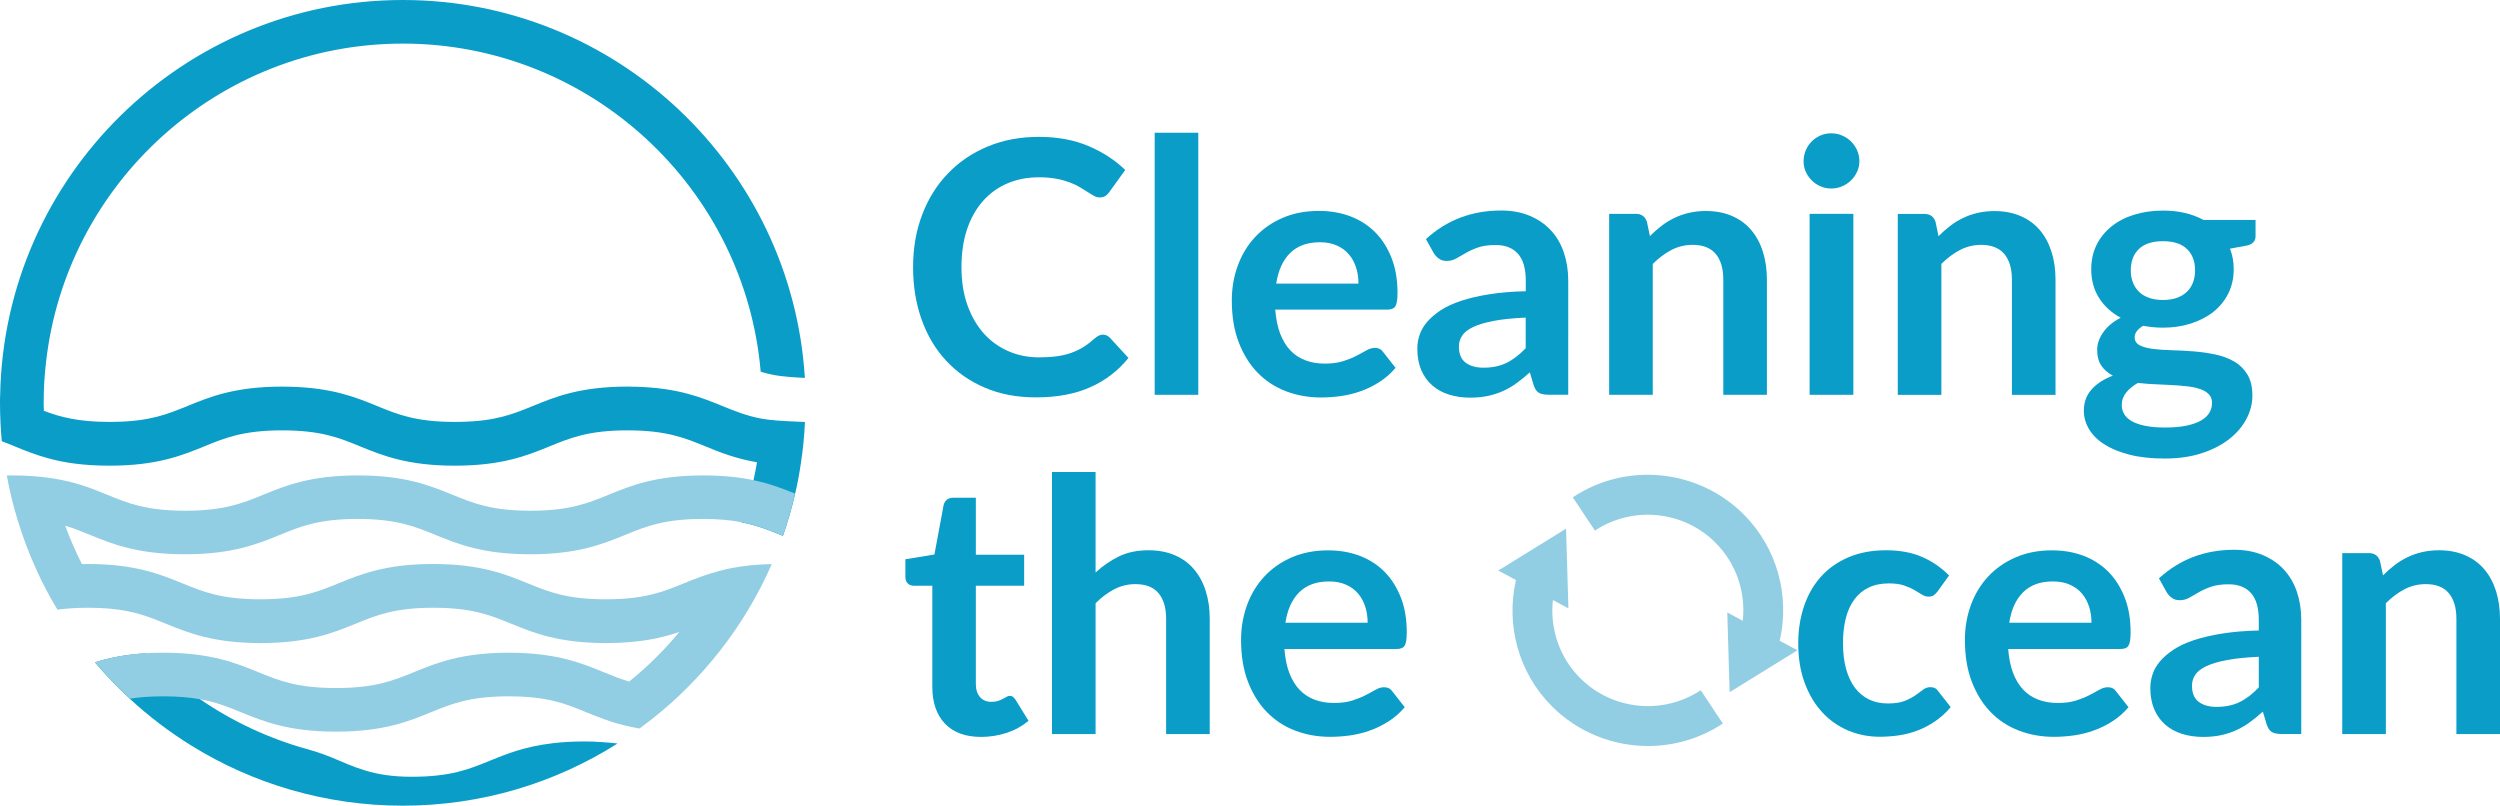 <svg xmlns="http://www.w3.org/2000/svg" xmlns:xlink="http://www.w3.org/1999/xlink" id="Capa_1" x="0px" y="0px" viewBox="0 0 307.94 99.23" style="enable-background:new 0 0 307.94 99.23;" xml:space="preserve"> <style type="text/css"> .st0{fill:#099DC8;} .st1{fill:#91CDE3;} </style> <g> <g> <path class="st0" d="M71.97,91.33c-1.46,0-2.75,0.08-3.9,0.22c-3.46,0.41-5.71,1.33-7.75,2.16c-2.59,1.06-4.83,1.97-9.62,1.97 c-2.39,0-4.17-0.31-5.67-0.76c-1.5-0.44-2.72-1.02-4.02-1.55c-0.95-0.39-1.95-0.76-3.09-1.07l0,0c-4.79-1.32-9.26-3.42-13.26-6.16 c-2.43-1.66-4.68-3.57-6.73-5.67c-2.6,0.16-4.58,0.59-6.24,1.11c1.34,1.59,2.78,3.08,4.3,4.49c2.33,2.16,4.88,4.1,7.6,5.78 c3.78,2.34,7.9,4.19,12.27,5.45c4.37,1.26,8.98,1.94,13.75,1.94h0h0c9.72,0,18.8-2.81,26.46-7.66c-0.6-0.07-1.24-0.13-1.93-0.17 C73.47,91.35,72.74,91.33,71.97,91.33z"></path> <path class="st0" d="M98.08,51.93c-1.63-0.06-3.38-0.18-4.27-0.36c-1.9-0.36-3.31-0.94-4.86-1.57c-2.55-1.04-5.42-2.22-10.59-2.36 h-0.12c-0.31-0.01-0.62-0.02-0.94-0.02c-5.85,0-8.93,1.27-11.65,2.38c-2.46,1.01-4.61,1.89-8.95,1.96h-0.13 c-0.18,0.01-0.35,0.01-0.54,0.01c-4.79,0-7.03-0.91-9.61-1.97c-2.55-1.04-5.42-2.22-10.59-2.36h-0.12 c-0.31-0.01-0.62-0.02-0.94-0.02c-5.85,0-8.93,1.27-11.65,2.38c-2.48,1.01-4.63,1.9-9.01,1.96c-0.2,0.01-0.4,0.01-0.61,0.01 c-3.84,0-6.05-0.59-8.1-1.37c0-0.08-0.01-0.16,0-0.24c-0.02-0.25-0.02-0.51-0.02-0.76c0-1.66,0.09-3.29,0.28-4.9 C8.09,22.62,26.88,5.37,49.62,5.37c23.11,0,42.14,17.81,44.08,40.42c0.54,0.16,1.1,0.31,1.73,0.42c0.79,0.15,2.26,0.27,3.71,0.34 C97.54,20.61,75.95,0,49.62,0C22.59,0,0.54,21.72,0.02,48.62C0,48.95,0,49.29,0,49.62c0,1.6,0.08,3.17,0.22,4.73 c0.54,0.2,1.07,0.41,1.61,0.64c1.21,0.49,2.5,1.02,4.07,1.45c1.95,0.54,4.34,0.92,7.59,0.92c5.85,0,8.93-1.26,11.65-2.37 c2.59-1.06,4.83-1.98,9.62-1.98c4.79,0,7.03,0.92,9.61,1.98c2.72,1.11,5.81,2.37,11.65,2.37c5.85,0,8.93-1.26,11.65-2.37 c2.59-1.06,4.83-1.98,9.62-1.98c4.8,0,7.03,0.92,9.62,1.98c1.75,0.71,3.64,1.49,6.33,1.95c-0.12,0.74-0.27,1.49-0.43,2.22 c-0.38,1.76-0.88,3.5-1.48,5.18c1.92,0.37,3.34,0.95,4.89,1.58c0.08,0.03,0.15,0.06,0.22,0.09c0.59-1.69,1.1-3.42,1.5-5.19 c0.29-1.24,0.53-2.5,0.71-3.78c0.26-1.66,0.42-3.35,0.5-5.06C98.79,51.96,98.43,51.95,98.08,51.93z"></path> </g> <g> <path class="st0" d="M139,44.09l-2.3-2.5c-0.25-0.25-0.53-0.37-0.85-0.37c-0.17,0-0.34,0.04-0.5,0.12 c-0.16,0.08-0.31,0.18-0.46,0.31c-0.48,0.43-0.96,0.8-1.44,1.1c-0.49,0.3-1,0.54-1.54,0.73c-0.54,0.19-1.14,0.33-1.78,0.41 c-0.64,0.09-1.37,0.13-2.16,0.13c-1.33,0-2.58-0.25-3.74-0.75c-1.16-0.5-2.17-1.22-3.02-2.16c-0.85-0.94-1.53-2.1-2.03-3.48 c-0.5-1.38-0.75-2.95-0.75-4.71c0-1.75,0.23-3.31,0.69-4.68c0.46-1.37,1.12-2.53,1.96-3.48c0.84-0.95,1.84-1.67,3.01-2.17 c1.17-0.5,2.45-0.75,3.86-0.75c0.83,0,1.55,0.06,2.18,0.18c0.63,0.12,1.18,0.28,1.66,0.46c0.48,0.18,0.9,0.38,1.26,0.6 c0.36,0.22,0.68,0.42,0.96,0.6c0.28,0.18,0.53,0.33,0.76,0.46c0.23,0.12,0.46,0.18,0.67,0.18c0.32,0,0.57-0.06,0.75-0.2 c0.18-0.13,0.33-0.28,0.45-0.46l1.96-2.72c-1.25-1.22-2.76-2.2-4.53-2.95c-1.77-0.75-3.81-1.13-6.09-1.13 c-2.3,0-4.4,0.39-6.3,1.18c-1.9,0.79-3.53,1.89-4.9,3.31c-1.37,1.42-2.43,3.11-3.18,5.07c-0.75,1.96-1.13,4.12-1.13,6.49 c0,2.33,0.35,4.48,1.05,6.45c0.7,1.97,1.71,3.66,3.03,5.08c1.32,1.42,2.91,2.53,4.77,3.32c1.86,0.8,3.96,1.19,6.29,1.19 c2.61,0,4.84-0.42,6.7-1.26C136.15,46.88,137.72,45.67,139,44.09z"></path> <rect x="142.23" y="16.35" class="st0" width="5.37" height="32.28"></rect> <path class="st0" d="M158.4,48.19c1.33,0.51,2.77,0.77,4.32,0.77c0.78,0,1.59-0.06,2.42-0.17c0.83-0.12,1.65-0.31,2.45-0.6 c0.8-0.28,1.57-0.66,2.31-1.13s1.4-1.05,2-1.75l-1.54-1.96c-0.22-0.33-0.55-0.5-1-0.5c-0.33,0-0.68,0.1-1.03,0.3 c-0.36,0.2-0.77,0.43-1.24,0.67c-0.47,0.25-1.02,0.47-1.65,0.67c-0.63,0.2-1.38,0.3-2.25,0.3c-0.87,0-1.66-0.13-2.38-0.4 s-1.34-0.67-1.86-1.22c-0.52-0.54-0.94-1.23-1.26-2.06c-0.32-0.83-0.52-1.82-0.61-2.97h13.8c0.49,0,0.83-0.14,1-0.42 c0.17-0.28,0.26-0.83,0.26-1.64c0-1.61-0.24-3.04-0.73-4.29c-0.49-1.25-1.16-2.31-2.01-3.17c-0.85-0.86-1.88-1.52-3.06-1.97 c-1.19-0.45-2.48-0.67-3.89-0.67c-1.67,0-3.16,0.29-4.49,0.87c-1.33,0.58-2.45,1.37-3.37,2.36c-0.92,0.99-1.63,2.16-2.12,3.5 c-0.49,1.34-0.74,2.77-0.74,4.29c0,1.96,0.28,3.67,0.85,5.16c0.57,1.48,1.34,2.73,2.32,3.74C155.9,46.92,157.06,47.68,158.4,48.19 z M158.91,31.17c0.89-0.88,2.11-1.33,3.66-1.33c0.8,0,1.5,0.13,2.1,0.4c0.6,0.27,1.1,0.63,1.49,1.1c0.39,0.46,0.68,1,0.88,1.62 c0.2,0.62,0.29,1.27,0.29,1.97H157.2C157.45,33.3,158.02,32.05,158.91,31.17z"></path> <path class="st0" d="M191.01,28.35c-0.71-0.76-1.58-1.35-2.61-1.78c-1.03-0.43-2.19-0.64-3.5-0.64c-3.61,0-6.69,1.17-9.26,3.52 l0.96,1.72c0.16,0.26,0.37,0.49,0.63,0.68c0.26,0.2,0.58,0.29,0.96,0.29c0.43,0,0.83-0.1,1.18-0.3c0.35-0.2,0.75-0.43,1.18-0.68 c0.43-0.25,0.94-0.48,1.51-0.68c0.57-0.2,1.29-0.3,2.16-0.3c1.2,0,2.12,0.36,2.76,1.08c0.64,0.72,0.96,1.82,0.96,3.31v1.3 c-1.69,0.04-3.2,0.17-4.52,0.38c-1.32,0.21-2.47,0.48-3.47,0.81c-0.99,0.33-1.83,0.72-2.51,1.17c-0.68,0.45-1.23,0.93-1.66,1.43 c-0.43,0.51-0.74,1.04-0.92,1.6c-0.19,0.56-0.28,1.12-0.28,1.68c0,1,0.16,1.88,0.48,2.63c0.32,0.75,0.77,1.38,1.35,1.89 c0.58,0.51,1.27,0.89,2.06,1.14c0.8,0.25,1.67,0.38,2.61,0.38c0.8,0,1.52-0.07,2.18-0.21c0.66-0.14,1.28-0.34,1.86-0.6 s1.14-0.58,1.67-0.97c0.54-0.38,1.09-0.83,1.65-1.34l0.48,1.61c0.16,0.46,0.38,0.77,0.65,0.92c0.27,0.15,0.67,0.23,1.17,0.23h2.43 V34.56c0-1.26-0.19-2.42-0.55-3.48C192.26,30.02,191.72,29.11,191.01,28.35z M187.94,42.88c-0.77,0.81-1.55,1.42-2.36,1.81 c-0.8,0.4-1.76,0.6-2.86,0.6c-0.9,0-1.63-0.2-2.18-0.61c-0.56-0.41-0.84-1.08-0.84-2.02c0-0.48,0.14-0.92,0.41-1.33 c0.27-0.41,0.73-0.76,1.37-1.06c0.64-0.3,1.48-0.55,2.54-0.75c1.06-0.2,2.36-0.33,3.91-0.4V42.88z"></path> <path class="st0" d="M215.72,28.35c-0.63-0.75-1.42-1.33-2.36-1.74c-0.94-0.41-2.02-0.62-3.24-0.62c-0.75,0-1.45,0.08-2.09,0.23 c-0.64,0.15-1.24,0.36-1.79,0.63c-0.56,0.27-1.09,0.59-1.59,0.98c-0.5,0.38-0.97,0.8-1.42,1.25l-0.37-1.76 c-0.22-0.65-0.67-0.98-1.37-0.98h-3.28v22.29h5.37V32.51c0.72-0.72,1.49-1.3,2.3-1.72c0.81-0.42,1.68-0.63,2.61-0.63 c1.27,0,2.22,0.37,2.85,1.12c0.62,0.75,0.93,1.8,0.93,3.16v14.19h5.37V34.45c0-1.25-0.16-2.39-0.49-3.42 C216.83,29.99,216.35,29.1,215.72,28.35z"></path> <rect x="222.9" y="26.34" class="st0" width="5.39" height="22.29"></rect> <path class="st0" d="M223.16,22.22c0.3,0.3,0.66,0.55,1.08,0.73c0.41,0.18,0.85,0.27,1.31,0.27c0.48,0,0.93-0.09,1.35-0.27 c0.42-0.18,0.79-0.42,1.1-0.73c0.31-0.3,0.56-0.66,0.75-1.06c0.19-0.41,0.28-0.84,0.28-1.3c0-0.48-0.09-0.93-0.28-1.35 c-0.19-0.42-0.44-0.78-0.75-1.09c-0.31-0.3-0.68-0.55-1.1-0.73c-0.42-0.18-0.87-0.27-1.35-0.27c-0.46,0-0.9,0.09-1.31,0.27 c-0.41,0.18-0.77,0.42-1.08,0.73c-0.3,0.3-0.55,0.67-0.73,1.09c-0.18,0.42-0.27,0.87-0.27,1.35c0,0.46,0.09,0.9,0.27,1.3 C222.61,21.56,222.86,21.91,223.16,22.22z"></path> <path class="st0" d="M246.89,31.29c0.62,0.75,0.93,1.8,0.93,3.16v14.19h5.37V34.45c0-1.25-0.16-2.39-0.49-3.42 c-0.33-1.04-0.8-1.93-1.43-2.67c-0.63-0.75-1.42-1.33-2.36-1.74c-0.94-0.41-2.02-0.62-3.24-0.62c-0.75,0-1.45,0.08-2.09,0.23 c-0.64,0.15-1.24,0.36-1.79,0.63c-0.56,0.27-1.09,0.59-1.59,0.98c-0.5,0.38-0.97,0.8-1.42,1.25l-0.37-1.76 c-0.22-0.65-0.67-0.98-1.37-0.98h-3.28v22.29h5.37V32.51c0.72-0.72,1.49-1.3,2.3-1.72c0.81-0.42,1.68-0.63,2.61-0.63 C245.31,30.17,246.26,30.54,246.89,31.29z"></path> <path class="st0" d="M256.68,50.59c0,0.77,0.2,1.51,0.61,2.22c0.41,0.71,1.02,1.34,1.85,1.88c0.83,0.54,1.86,0.98,3.11,1.3 c1.25,0.33,2.71,0.49,4.39,0.49c1.71,0,3.23-0.22,4.57-0.66c1.34-0.44,2.47-1.02,3.39-1.75c0.92-0.72,1.62-1.55,2.11-2.48 c0.49-0.93,0.73-1.88,0.73-2.87c0-1.06-0.21-1.92-0.62-2.6c-0.41-0.67-0.96-1.21-1.64-1.6c-0.68-0.39-1.46-0.68-2.32-0.86 c-0.87-0.18-1.76-0.31-2.67-0.38c-0.91-0.07-1.8-0.12-2.67-0.14c-0.87-0.02-1.64-0.08-2.32-0.16c-0.68-0.09-1.23-0.23-1.64-0.45 c-0.41-0.21-0.62-0.54-0.62-0.99c0-0.52,0.35-0.99,1.04-1.41c0.39,0.07,0.79,0.13,1.19,0.17c0.41,0.04,0.83,0.06,1.26,0.06 c1.23,0,2.38-0.17,3.44-0.51c1.06-0.34,1.99-0.82,2.77-1.44c0.78-0.62,1.39-1.38,1.84-2.27c0.44-0.89,0.66-1.89,0.66-2.99 c0-0.91-0.15-1.75-0.46-2.52l2-0.37c0.77-0.14,1.15-0.54,1.15-1.17v-2h-6.41c-0.7-0.38-1.46-0.66-2.3-0.86 c-0.84-0.2-1.74-0.29-2.69-0.29c-1.27,0-2.45,0.17-3.53,0.5c-1.08,0.33-2.01,0.81-2.8,1.44c-0.79,0.63-1.41,1.39-1.85,2.28 s-0.66,1.89-0.66,2.99c0,1.36,0.32,2.55,0.97,3.56c0.64,1.01,1.53,1.82,2.66,2.43c-0.49,0.25-0.92,0.53-1.28,0.84 c-0.36,0.31-0.66,0.64-0.9,0.99c-0.24,0.35-0.42,0.7-0.54,1.05c-0.12,0.36-0.18,0.7-0.18,1.03c0,0.83,0.17,1.49,0.52,2 c0.35,0.51,0.82,0.91,1.41,1.22c-1.1,0.42-1.97,0.98-2.6,1.68C257,48.67,256.68,49.55,256.68,50.59z M263.45,30.68 c0.66-0.64,1.65-0.97,2.97-0.97c1.32,0,2.31,0.32,2.97,0.97c0.66,0.64,0.99,1.52,0.99,2.62c0,0.54-0.08,1.03-0.25,1.48 c-0.17,0.45-0.41,0.83-0.74,1.15c-0.33,0.32-0.74,0.57-1.23,0.75c-0.49,0.18-1.07,0.27-1.74,0.27c-0.65,0-1.23-0.09-1.73-0.27 c-0.5-0.18-0.91-0.43-1.24-0.76c-0.33-0.33-0.57-0.71-0.74-1.16c-0.17-0.45-0.25-0.93-0.25-1.46 C262.46,32.2,262.79,31.32,263.45,30.68z M261.91,48.33c0.37-0.45,0.85-0.84,1.44-1.17c0.68,0.09,1.38,0.14,2.1,0.17 c0.72,0.03,1.41,0.06,2.09,0.1c0.67,0.04,1.31,0.09,1.91,0.16c0.6,0.07,1.13,0.18,1.57,0.34c0.45,0.15,0.8,0.37,1.06,0.64 c0.26,0.27,0.39,0.63,0.39,1.06s-0.11,0.84-0.33,1.21c-0.22,0.37-0.56,0.69-1.03,0.96s-1.07,0.48-1.79,0.63 c-0.72,0.15-1.59,0.23-2.59,0.23c-0.99,0-1.82-0.07-2.5-0.21c-0.68-0.14-1.23-0.33-1.66-0.58c-0.43-0.25-0.74-0.54-0.93-0.88 c-0.2-0.34-0.29-0.71-0.29-1.1C261.35,49.3,261.54,48.78,261.91,48.33z"></path> <path class="st0" d="M124.77,85.83c-0.1-0.08-0.23-0.12-0.39-0.12c-0.13,0-0.26,0.04-0.39,0.12c-0.13,0.08-0.28,0.16-0.45,0.25 c-0.17,0.09-0.36,0.17-0.59,0.25c-0.22,0.08-0.5,0.12-0.84,0.12c-0.59,0-1.06-0.2-1.4-0.59c-0.34-0.39-0.51-0.93-0.51-1.63V72.15 h5.95v-3.82h-5.95v-7.02h-2.78c-0.32,0-0.58,0.08-0.78,0.24c-0.2,0.16-0.34,0.38-0.41,0.67l-1.13,6.08l-3.58,0.59v2.13 c0,0.38,0.1,0.66,0.3,0.85c0.2,0.19,0.45,0.28,0.74,0.28h2.28V84.6c0,1.93,0.52,3.44,1.55,4.53c1.04,1.09,2.52,1.64,4.46,1.64 c1.09,0,2.14-0.17,3.15-0.5c1.01-0.33,1.91-0.83,2.69-1.48l-1.61-2.61C124.97,86.03,124.87,85.91,124.77,85.83z"></path> <path class="st0" d="M147.09,70.14c-0.63-0.75-1.42-1.33-2.36-1.74c-0.94-0.41-2.02-0.62-3.24-0.62c-1.41,0-2.63,0.25-3.67,0.76 c-1.04,0.51-2,1.17-2.87,1.98V58.14h-5.37v32.28h5.37V74.3c0.72-0.72,1.49-1.3,2.3-1.72c0.81-0.42,1.68-0.63,2.61-0.63 c1.27,0,2.22,0.37,2.85,1.12c0.62,0.75,0.93,1.8,0.93,3.16v14.19h5.37V76.23c0-1.25-0.16-2.39-0.49-3.42 C148.2,71.78,147.72,70.89,147.09,70.14z"></path> <path class="st0" d="M173.02,79.53c0.17-0.28,0.26-0.83,0.26-1.64c0-1.61-0.24-3.04-0.73-4.29c-0.49-1.25-1.16-2.31-2.01-3.17 c-0.85-0.86-1.88-1.52-3.06-1.97c-1.19-0.45-2.48-0.67-3.89-0.67c-1.67,0-3.16,0.29-4.49,0.87c-1.33,0.58-2.45,1.37-3.37,2.36 c-0.92,0.99-1.63,2.16-2.12,3.5c-0.49,1.34-0.74,2.77-0.74,4.29c0,1.96,0.28,3.68,0.85,5.16c0.57,1.48,1.34,2.73,2.33,3.74 c0.98,1.01,2.14,1.77,3.48,2.28c1.33,0.51,2.77,0.77,4.32,0.77c0.78,0,1.59-0.06,2.42-0.17c0.83-0.12,1.65-0.31,2.45-0.6 c0.8-0.28,1.57-0.66,2.31-1.13c0.74-0.47,1.4-1.05,2-1.75l-1.54-1.96c-0.22-0.33-0.55-0.5-1-0.5c-0.33,0-0.68,0.1-1.03,0.3 c-0.36,0.2-0.77,0.43-1.24,0.67c-0.47,0.25-1.02,0.47-1.65,0.67c-0.63,0.2-1.38,0.3-2.25,0.3c-0.87,0-1.66-0.13-2.38-0.4 c-0.72-0.27-1.34-0.67-1.86-1.22c-0.52-0.54-0.94-1.23-1.26-2.06c-0.32-0.83-0.52-1.82-0.61-2.97h13.8 C172.51,79.95,172.84,79.81,173.02,79.53z M158.33,76.71c0.25-1.62,0.81-2.87,1.71-3.76s2.11-1.33,3.66-1.33 c0.8,0,1.5,0.13,2.1,0.4c0.6,0.27,1.1,0.63,1.49,1.1c0.39,0.46,0.68,1,0.88,1.62c0.2,0.62,0.29,1.27,0.29,1.97H158.33z"></path> <path class="st0" d="M237.78,84.64c-0.33,0-0.63,0.11-0.9,0.31c-0.27,0.21-0.58,0.44-0.94,0.69c-0.36,0.25-0.81,0.49-1.34,0.7 c-0.53,0.21-1.22,0.31-2.07,0.31c-0.85,0-1.62-0.16-2.3-0.49c-0.68-0.33-1.26-0.8-1.74-1.43s-0.84-1.41-1.1-2.34 c-0.25-0.93-0.38-1.98-0.38-3.17c0-1.14,0.12-2.17,0.35-3.07c0.23-0.9,0.58-1.68,1.05-2.31c0.47-0.64,1.06-1.13,1.77-1.47 c0.71-0.34,1.54-0.51,2.48-0.51c0.74,0,1.36,0.08,1.86,0.25c0.5,0.17,0.93,0.36,1.29,0.57c0.36,0.21,0.67,0.4,0.93,0.56 c0.26,0.17,0.53,0.25,0.8,0.25c0.29,0,0.51-0.06,0.66-0.17c0.15-0.12,0.31-0.27,0.47-0.48l1.41-1.96c-1-1-2.13-1.77-3.38-2.3 c-1.25-0.54-2.71-0.8-4.38-0.8c-1.75,0-3.3,0.29-4.65,0.87c-1.35,0.58-2.48,1.38-3.39,2.4c-0.91,1.02-1.6,2.23-2.07,3.63 c-0.47,1.4-0.71,2.92-0.71,4.55c0,1.82,0.26,3.45,0.79,4.88c0.53,1.43,1.25,2.63,2.16,3.62c0.91,0.99,1.98,1.73,3.19,2.25 c1.22,0.51,2.51,0.77,3.89,0.77c0.78,0,1.57-0.06,2.36-0.17c0.79-0.12,1.56-0.31,2.3-0.6c0.75-0.28,1.47-0.66,2.16-1.13 c0.69-0.47,1.34-1.05,1.93-1.75l-1.54-1.96C238.54,84.81,238.22,84.64,237.78,84.64z"></path> <path class="st0" d="M262.18,79.53c0.17-0.28,0.26-0.83,0.26-1.64c0-1.61-0.24-3.04-0.73-4.29c-0.49-1.25-1.16-2.31-2.01-3.17 c-0.85-0.86-1.88-1.52-3.06-1.97c-1.19-0.45-2.48-0.67-3.89-0.67c-1.67,0-3.16,0.29-4.49,0.87c-1.33,0.58-2.45,1.37-3.37,2.36 c-0.92,0.99-1.63,2.16-2.12,3.5c-0.49,1.34-0.74,2.77-0.74,4.29c0,1.96,0.28,3.68,0.85,5.16c0.57,1.48,1.34,2.73,2.32,3.74 c0.98,1.01,2.14,1.77,3.48,2.28c1.33,0.51,2.77,0.77,4.32,0.77c0.78,0,1.59-0.06,2.42-0.17c0.83-0.12,1.65-0.31,2.45-0.6 c0.8-0.28,1.57-0.66,2.31-1.13c0.74-0.47,1.4-1.05,2-1.75l-1.54-1.96c-0.22-0.33-0.55-0.5-1-0.5c-0.33,0-0.68,0.1-1.03,0.3 c-0.36,0.2-0.77,0.43-1.24,0.67c-0.47,0.25-1.02,0.47-1.65,0.67c-0.63,0.2-1.38,0.3-2.25,0.3c-0.87,0-1.66-0.13-2.38-0.4 s-1.34-0.67-1.86-1.22c-0.52-0.54-0.94-1.23-1.26-2.06c-0.32-0.83-0.52-1.82-0.61-2.97h13.8 C261.67,79.95,262.01,79.81,262.18,79.53z M247.49,76.71c0.25-1.62,0.81-2.87,1.71-3.76s2.11-1.33,3.66-1.33 c0.8,0,1.5,0.13,2.1,0.4c0.6,0.27,1.1,0.63,1.49,1.1c0.39,0.46,0.68,1,0.88,1.62s0.29,1.27,0.29,1.97H247.49z"></path> <path class="st0" d="M281.3,70.14c-0.71-0.76-1.58-1.35-2.61-1.78c-1.03-0.43-2.19-0.64-3.5-0.64c-3.61,0-6.69,1.17-9.26,3.52 l0.96,1.72c0.16,0.26,0.37,0.49,0.63,0.68c0.26,0.2,0.58,0.29,0.96,0.29c0.43,0,0.83-0.1,1.18-0.3c0.35-0.2,0.75-0.43,1.18-0.68 c0.43-0.25,0.94-0.48,1.51-0.68c0.57-0.2,1.29-0.3,2.16-0.3c1.2,0,2.12,0.36,2.76,1.08c0.64,0.72,0.96,1.82,0.96,3.31v1.3 c-1.69,0.04-3.2,0.17-4.52,0.38c-1.32,0.21-2.47,0.48-3.47,0.81c-0.99,0.33-1.83,0.72-2.51,1.17c-0.68,0.45-1.23,0.93-1.66,1.43 c-0.43,0.51-0.74,1.04-0.92,1.6c-0.19,0.56-0.28,1.12-0.28,1.68c0,1,0.16,1.88,0.48,2.63c0.32,0.75,0.77,1.38,1.35,1.89 c0.58,0.51,1.27,0.89,2.06,1.14c0.8,0.25,1.67,0.38,2.61,0.38c0.8,0,1.52-0.07,2.18-0.21c0.66-0.14,1.28-0.34,1.86-0.6 c0.58-0.26,1.14-0.58,1.67-0.97c0.54-0.38,1.09-0.83,1.65-1.34l0.48,1.61c0.16,0.46,0.38,0.77,0.65,0.92 c0.27,0.15,0.67,0.23,1.17,0.23h2.43V76.34c0-1.26-0.19-2.42-0.55-3.48C282.55,71.81,282.01,70.9,281.3,70.14z M278.24,84.66 c-0.77,0.81-1.55,1.42-2.36,1.81c-0.8,0.4-1.76,0.6-2.86,0.6c-0.9,0-1.63-0.2-2.18-0.61c-0.56-0.41-0.84-1.08-0.84-2.02 c0-0.48,0.14-0.92,0.41-1.33c0.27-0.41,0.73-0.76,1.37-1.06c0.64-0.3,1.48-0.55,2.54-0.75c1.06-0.2,2.36-0.33,3.91-0.4V84.66z"></path> <path class="st0" d="M307.45,72.81c-0.33-1.04-0.8-1.93-1.43-2.67c-0.63-0.75-1.42-1.33-2.36-1.74c-0.94-0.41-2.02-0.62-3.24-0.62 c-0.75,0-1.45,0.08-2.09,0.23c-0.64,0.15-1.24,0.36-1.79,0.63c-0.56,0.27-1.09,0.59-1.59,0.98c-0.5,0.38-0.97,0.8-1.42,1.25 l-0.37-1.76c-0.22-0.65-0.67-0.98-1.37-0.98h-3.28v22.29h5.37V74.3c0.72-0.72,1.49-1.3,2.3-1.72c0.81-0.42,1.68-0.63,2.61-0.63 c1.27,0,2.22,0.37,2.85,1.12c0.62,0.75,0.93,1.8,0.93,3.16v14.19h5.37V76.23C307.94,74.99,307.77,73.85,307.45,72.81z"></path> </g> <path class="st1" d="M194.64,83.53c-2.55-2.55-3.75-6.1-3.36-9.62l1.91,1.03l-0.29-9.82l-8.35,5.16l2.18,1.17 c-1.28,5.59,0.35,11.47,4.43,15.55c3.22,3.22,7.52,4.89,11.84,4.89c3.19,0,6.4-0.91,9.21-2.77l-2.72-4.1 C204.83,88.11,198.59,87.48,194.64,83.53z M219.22,78.93c1.28-5.59-0.35-11.47-4.43-15.56c-5.61-5.61-14.47-6.5-21.06-2.11 l2.73,4.1c4.65-3.09,10.9-2.47,14.85,1.49c2.55,2.55,3.75,6.1,3.36,9.62l-1.91-1.03l0.29,9.82l8.35-5.16L219.22,78.93z"></path> <path class="st1" d="M92.83,59.15c-1.69-0.36-3.69-0.59-6.21-0.59c-5.85,0-8.94,1.27-11.65,2.38c-2.59,1.06-4.83,1.97-9.62,1.97 c-4.8,0-7.03-0.91-9.62-1.97c-2.72-1.11-5.81-2.38-11.65-2.38c-5.85,0-8.93,1.27-11.65,2.38c-2.59,1.06-4.83,1.97-9.62,1.97 c-4.79,0-7.03-0.91-9.61-1.97c-1.86-0.76-3.87-1.59-6.82-2.03c-1.38-0.21-2.96-0.35-4.83-0.35c-0.24,0-0.48,0-0.71,0.01 c0.33,1.83,0.76,3.62,1.3,5.37c0.64,2.13,1.41,4.19,2.32,6.18c0.77,1.72,1.65,3.38,2.62,4.98c1.07-0.15,2.3-0.24,3.77-0.24 c0.94,0,1.78,0.04,2.55,0.1h0c3.14,0.27,4.99,1.03,7.07,1.88c2.72,1.11,5.81,2.37,11.65,2.37s8.93-1.26,11.65-2.37 c2.59-1.06,4.83-1.98,9.61-1.98c4.8,0,7.03,0.92,9.62,1.98c2.72,1.11,5.81,2.37,11.65,2.37c4.09,0,6.82-0.61,9.03-1.37 c-1.85,2.24-3.92,4.29-6.18,6.11c-1.14-0.33-2.13-0.74-3.18-1.17c-2.72-1.11-5.8-2.38-11.65-2.38c-5.85,0-8.93,1.27-11.65,2.38 c-2.59,1.06-4.83,1.97-9.62,1.97c-4.79,0-7.03-0.91-9.62-1.97c-2.72-1.11-5.81-2.38-11.65-2.38c-0.77,0-1.51,0.02-2.19,0.06 c-2.6,0.16-4.58,0.59-6.24,1.11c1.34,1.59,2.78,3.08,4.3,4.49c1.16-0.18,2.49-0.29,4.13-0.29c1.83,0,3.28,0.14,4.53,0.36 c2.02,0.36,3.48,0.97,5.08,1.62c2.72,1.11,5.81,2.37,11.65,2.37c5.85,0,8.93-1.26,11.65-2.37c2.59-1.06,4.83-1.98,9.62-1.98 c4.7,0,6.94,0.88,9.46,1.92c0.05,0.02,0.1,0.04,0.15,0.06c0.89,0.36,1.83,0.74,2.88,1.09c1.05,0.35,2.23,0.66,3.62,0.89h0.01 c2.07-1.51,4.03-3.18,5.84-4.99c2.9-2.89,5.45-6.14,7.56-9.67h0c1.07-1.79,2.04-3.65,2.88-5.59h0c-1.97,0.04-3.6,0.23-5.02,0.51 c-0.47,0.09-0.92,0.2-1.34,0.31c-1.75,0.45-3.15,1.02-4.46,1.55c-2.59,1.06-4.83,1.97-9.62,1.97c-4.79,0-7.03-0.91-9.62-1.97 c-2.72-1.11-5.81-2.38-11.65-2.38c-5.85,0-8.93,1.27-11.65,2.38c-2.59,1.06-4.83,1.97-9.62,1.97c-4.8,0-7.03-0.91-9.62-1.97 c-2.72-1.11-5.81-2.38-11.65-2.38c-0.25,0-0.49,0-0.72,0.01h0c-0.77-1.53-1.47-3.11-2.06-4.73c1.1,0.33,2.07,0.73,3.1,1.15 c2.72,1.11,5.8,2.37,11.65,2.37c5.85,0,8.93-1.26,11.65-2.37c2.59-1.06,4.83-1.98,9.62-1.98c4.79,0,7.03,0.92,9.62,1.98 c2.72,1.11,5.81,2.37,11.65,2.37c5.85,0,8.93-1.26,11.65-2.37c2.59-1.06,4.83-1.98,9.62-1.98c1.93,0,3.44,0.15,4.73,0.4 c1.92,0.37,3.34,0.95,4.89,1.58c0.08,0.03,0.15,0.06,0.22,0.09c0.59-1.69,1.1-3.42,1.5-5.19C96.49,60.21,94.91,59.59,92.83,59.15z"></path> </g> </svg>